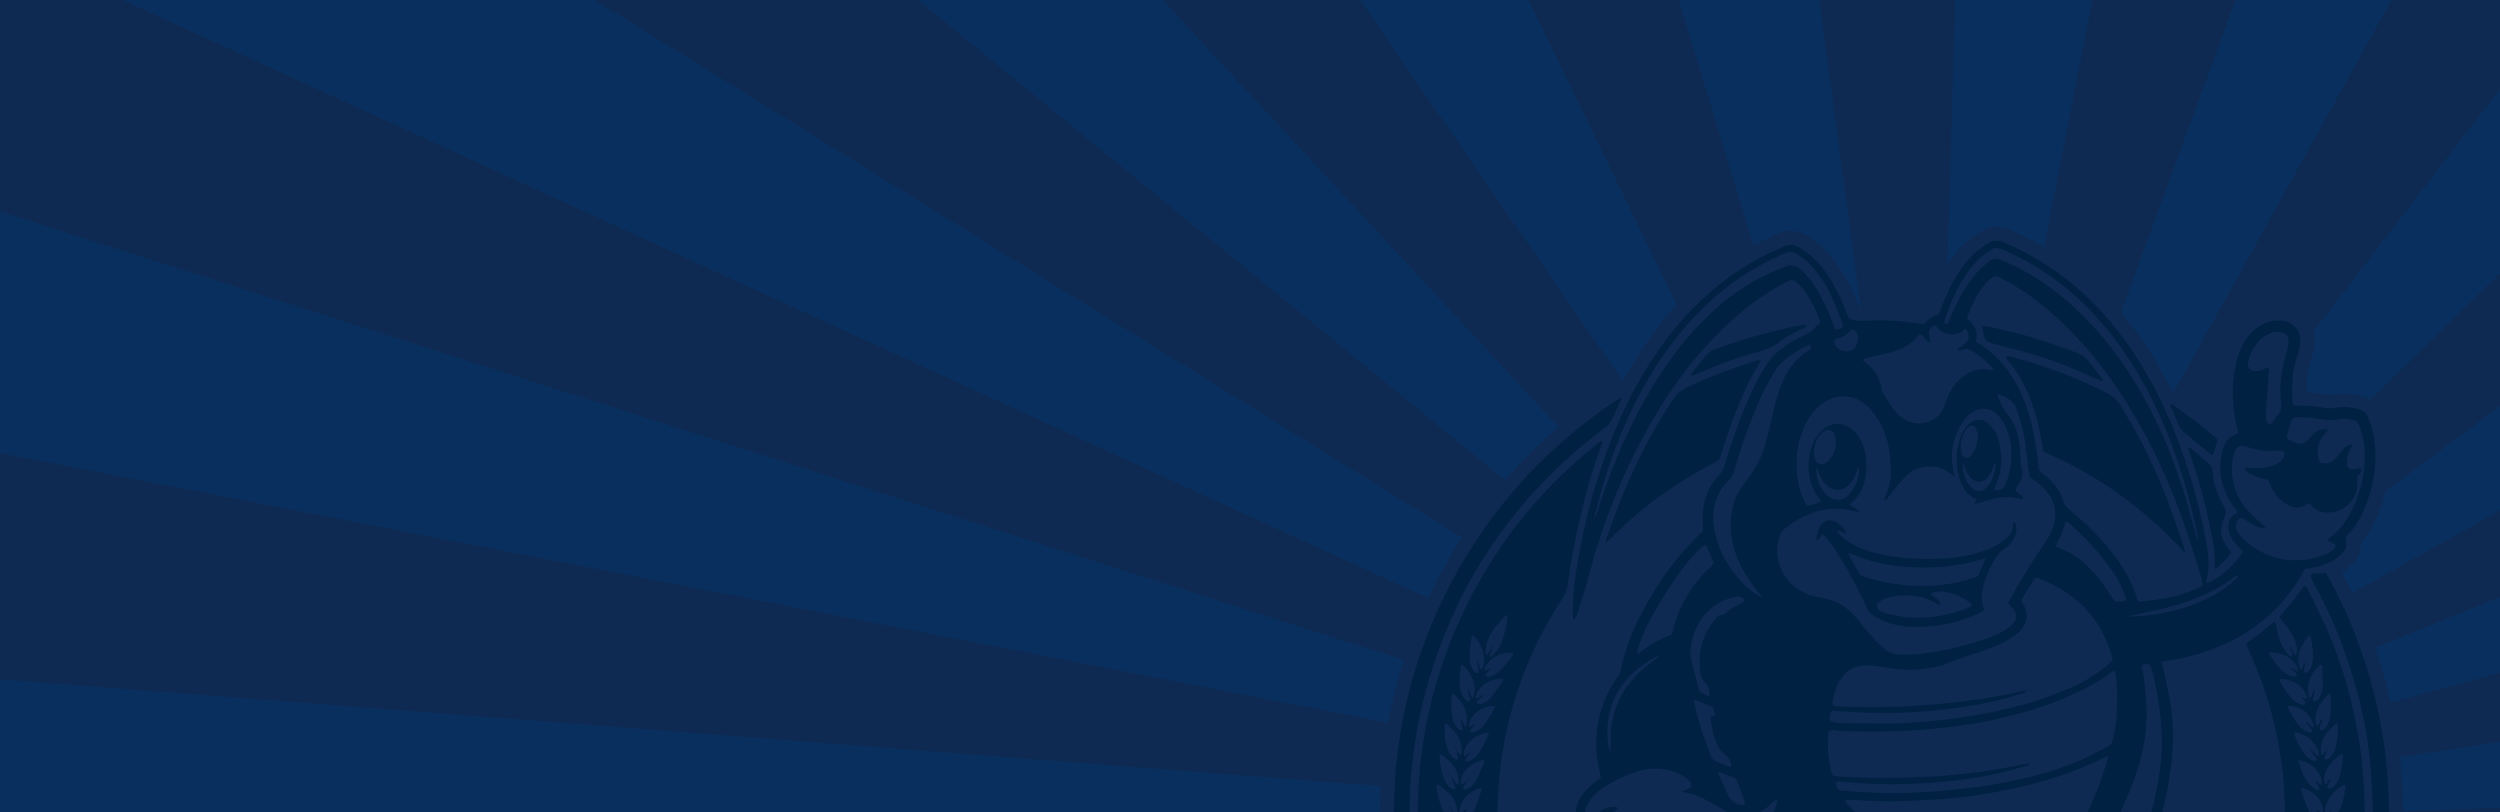 <?xml version="1.0" encoding="utf-8"?>
<!-- Generator: Adobe Illustrator 27.5.0, SVG Export Plug-In . SVG Version: 6.00 Build 0)  -->
<svg version="1.1" xmlns="http://www.w3.org/2000/svg" xmlns:xlink="http://www.w3.org/1999/xlink" x="0px" y="0px"
	 viewBox="0 0 1600 520" style="enable-background:new 0 0 1600 520;" xml:space="preserve">
<style type="text/css">
	.st0{fill:#0F2A52;}
	.st1{display:none;}
	.st2{display:inline;opacity:0.15;}
	.st3{fill:#FFFFFF;}
	.st4{fill:#002142;}
	.st5{fill:#082F5E;}
</style>
<g id="Calque_1">
	<rect y="0" class="st0" width="1600" height="520"/>
</g>
<g id="Layer_2" class="st1">
	<g class="st2">
		<path class="st3" d="M791.4,266.9L791.4,266.9L791.4,266.9L791.4,266.9L791.4,266.9L791.4,266.9l0.1-0.1L2111.8-490h-326.2
			l-994,756.6L1547.5-490H1359L791.4,266.7l0,0l410-756.8h-139L791.4,266.9L791.4,266.9L791.4,266.9L934.9-490H812.7L791.4,266.9
			L791.4,266.9l-0.1-0.1L691.6-490H566.4l224.7,756.5L432.6-490H282.4l508.8,756.8l0,0.1l0,0l0,0l-0.1-0.1h0l0,0L106.8-490h-217.9
			l901.9,756.6L-399.2-490h-420.3L790.8,266.7L-1450-467.5v287.7L791,266.8l0.1,0.1l0.1,0.1l-0.3,0L-1450,89.4v263.1L790.3,267
			L-1450,618v280.1L790.9,267l0.2,0l-1777.3,743h484.1L791,267.1L-183.6,1010H50.5l740.6-742.9L232.6,1010h155.2l403.4-743h0l0,0
			l-267.1,743h125.5l141.7-743l0.1,0.1l-22,742.9h119.2l-97.1-742.9L1011,1010h131.7L791.4,267h0V266.9l0,0.1L791.4,266.9
			L791.4,266.9l498.3,743.1h172.5L791.4,266.9L791.4,266.9L791.4,266.9L791.4,266.9L791.4,266.9L791.4,266.9L791.4,266.9
			L791.4,266.9L791.4,266.9l0.2,0.1l883.7,743h283L791.7,267l1576.9,743H3050v-1.3L791.6,267L3050,719.3v-272L791.5,266.9h0l0,0
			l2258.5-84V-85.4L791.4,266.9L791.4,266.9L791.4,266.9L791.4,266.9L3050-366.8V-490h-444.7L791.4,266.9L791.4,266.9z M791.1,267
			L791.1,267L791.1,267L791.1,267z M791.3,266.9L791.3,266.9L791.3,266.9L791.3,266.9L791.3,266.9L791.3,266.9L791.3,266.9
			L791.3,266.9z M791.3,266.9L791.3,266.9L791.3,266.9L791.3,266.9z M791.2,266.8L791.2,266.8L791.2,266.8L791.2,266.8L791.2,266.8z
			 M791.3,267.1L791.3,267.1L791.3,267.1L791.3,267.1L791.3,267.1z M791.3,267L791.3,267L791.3,267L791.3,267l-0.1,0L791.3,267
			L791.3,267L791.3,267L791.3,267z M791.3,267L791.3,267L791.3,267L791.3,267L791.3,267L791.3,267L791.3,267L791.3,267L791.3,267
			L791.3,267L791.3,267z M791.3,266.9L791.3,266.9L791.3,266.9L791.3,266.9z M791.3,266.9L791.3,266.9L791.3,266.9L791.3,266.9
			L791.3,266.9z M791.4,266.9L791.4,266.9L791.4,266.9L791.4,266.9L791.4,266.9z"/>
	</g>
</g>
<g id="Layer_2_copy">
	<g>
		<path class="st4" d="M1297.6,441.8C1297.6,441.8,1297.5,441.7,1297.6,441.8l-0.1-0.1c0,0,0,0.1,0,0.1
			C1297.5,441.8,1297.5,441.8,1297.6,441.8C1297.6,441.8,1297.6,441.8,1297.6,441.8z"/>
		<path class="st4" d="M1009.6,360.2c-2,11.2-3.1,22.5-2.9,33.9c0,0.8-0.4,1.7,0.8,2.3c1.4-1.5,2-3.5,2.6-5.3
			c2.4-7.8,4.9-15.7,7-23.6c8.7-33,21.3-64.5,38-94.2c12.2-21.7,26.5-41.8,44.1-59.5c11.3-11.4,23.6-21.6,37.5-29.7
			c2.6-1.5,5.3-2.8,8-4.3c1.6-0.9,3-0.6,4.4,0.4c2.5,1.8,4.5,4.1,6.2,6.6c4,5.7,6.9,11.9,9.5,18.4c0.1,0.4,0.1,0.8,0.1,1.3
			c-1.2,1.2-2.7,2.2-3.7,3.6c-1.3,1.9-3.1,2.9-5.1,3.8c-6,2.6-11.5,5.9-16.7,9.9c-3.6,2.7-6.6,6-9,9.8c-4.4,6.8-8,14-11.3,21.4
			c-6.2,14-11.1,28.4-15.4,43.1c-0.6,2.1-1.6,3.9-3.2,5.5c-7.2,7.5-10.7,16.6-10.8,27c0,2.9,0.2,5.7,0.2,9c-1.3,1.4-2.8,2.9-4.3,4.4
			c-10.4,10.4-19.5,22-27.1,34.6c-9.5,15.7-17.7,32-21.2,50.3c-0.3,1.6-1.1,2.9-2,4.2c-13,18.7-16.7,39.1-11.4,61.3
			c0.3,1.1,0.4,2.2,0.6,3.4c-1.4,1-2.6,2-3.9,2.9c-3.4,2.7-6.5,5.7-8.9,9.4c-2,3.1-3.2,6.5-3.1,10.1h5.9c0-1.4,0.3-2.7,0.9-4.1
			c0.7-1.6,1.6-3,2.6-4.4c2-2.7,4.5-4.9,7.2-6.8c6.5-4.6,13.6-8.1,21.1-10.7c10.3-3.6,20.4-3,30.1,2.1c1.5,0.8,2.9,1.8,4.3,2.9
			c1.4,1.2,2.1,2.7,1.4,5c-1.7,0.7-3.4,1.5-5.9,2.5c4.4,1,8,1.5,11.3,3.1c3.5,1.7,6.9,3.5,10.3,5.5c2.6,1.5,5.4,2.8,7.6,4.8h20.2
			c2.5-1.2,4.9-2.8,7-4.9c1.4-1.4,2.7-2.9,4.8-3.6c-0.2,3.1-1.2,6-2.7,8.5h53.1c-1.9-1.8-3.7-3.6-5.4-5.4c-0.6-0.6-0.9-1.4-1.3-2
			c0.5-1.2,1.3-0.9,1.9-0.9c12.5,0.8,25,1.5,37.5,0.8c7.6-0.4,15.2-0.6,22.8-1.2c11.8-0.9,23.5-2.3,35-4.7
			c9.4-1.9,18.9-3.8,28.2-6.5c13.7-3.9,27.1-8.8,39.8-15.2c0.7-0.4,1.5-0.6,2.8-1.2c-1.3,7.8-8.4,26.9-13.2,36.1h21.2
			c1.8-4.1,3.7-8.2,5.4-12.4c4-9.6,7.4-19.4,9.3-29.6c2-10.1,2.5-20.2,1.6-30.5c-0.6-7.2-1.2-14.3-2.7-21.6c1.7-1,3.1-0.9,4.6-0.6
			c1.5,1.5,1.9,3.5,2.4,5.4c0.9,3.6,1.7,7.3,2.4,11c2.6,13.9,4.1,27.9,3.1,42.1c-0.7,9.8-2.3,19.4-4.6,29c-0.6,2.4-1.2,4.8-1.9,7.3
			h7.1c2.7-10,4.5-20.1,5.8-30.4c1.9-15.6,1.5-31-1.8-46.4c-1.4-6.4-2.5-12.9-4.5-19.5c1.3-0.3,2.4-0.6,3.5-0.7
			c10.1-1.6,20-4,29.6-7.7c24.8-9.4,44.1-25.1,57.1-48.4c0.5-0.9,1.1-1.7,1.6-2.6c1.6-0.3,3.1-0.7,4.7-0.9c4.6-0.8,9-2.1,13-4.5
			c2.1-1.2,4.1-2.7,5.9-4.4c2.3-2.2,3.4-5,3-8.2c-0.1-0.8-0.2-1.7-0.3-2.6c3.8-3.9,7-8.2,9.4-13c7.6-15,10.8-30.9,9-47.7
			c-0.7-6-2.4-11.8-5-17.3c-0.8-1.7-2-2.7-3.7-3.3c-5.6-2-11.2-2.4-17-1.4c-1.7,0.3-3.5,0.5-5.1,0.2c-6.1-1.1-12.3-1.6-18.5-1.7
			c-1,0-1.9-0.3-2.8-0.4c-0.2-0.6-0.4-1-0.4-1.4c-0.7-10.3-0.4-20.4,3.1-30.3c0.8-2.4,1.6-5,1.8-7.5c0.8-8.8-4.8-13.7-11.4-14.6
			c-4.4-0.6-8.6,0.1-12.6,2.2c-5.4,2.8-9.4,7-12.4,12.3c-2.8,4.9-4.4,10.3-5.4,15.9c-2.3,12.8-1.8,25.5,1.3,38.1
			c0.3,1.1,0.4,2.2,0.5,3.2c-0.4,0.4-0.6,0.7-0.9,0.8c-4.7,1.5-7.3,5-8.6,9.5c-0.9,3.2-1.6,6.5-1.7,9.7c-0.4,10.1,2.6,19.3,8.6,27.5
			c0.8,1.1,1.9,2,2.3,3.5c-0.6,0.5-1.1,0.8-1.6,1.1c-3.7,2.5-4.6,6.1-4,10.2c0.4,2.4,1.4,4.7,2.9,6.7c1.3,1.7,2.8,3.3,4.3,4.9
			c0.6,0.7,1.3,1.4,1.9,2.1c-4.7,8.2-16.7,18.6-23.2,20.2c0-0.4-0.2-0.9-0.1-1.2c2.1-7.7,1.6-15.4,0.2-23.1
			c-3.3-18.9-8.1-37.4-14.3-55.6c-8-23.5-18.3-46-32-66.8c-12.6-19-27.5-35.8-45.7-49.6c-11.9-9-24.8-16.3-38.5-22.1
			c-2.9-1.2-5.5-1.1-8.2,0.3c-3.6,1.9-6.9,4.2-9.9,6.9c-4.1,3.9-7.6,8.3-10.6,13c-4.2,6.6-7.5,13.6-10.3,20.9
			c-0.7,1.7-1.4,3.5-2.1,5.4c-3.8,0.8-6.8,3-9.1,5.9c-0.6,0-1,0.1-1.4,0.1c-5.9-0.7-11.7-1.7-17.6-2c-6.5-0.4-13-0.4-19.4,0
			c-3.6,0.2-6.8,0-10.1-1.9c-0.4-1.1-0.9-2.2-1.4-3.4c-2.7-7.2-5.8-14.1-9.8-20.6c-3.2-5.2-6.8-10-11.2-14.2
			c-2.9-2.8-6.2-5.2-9.7-7.1c-3.1-1.7-6-1.9-9.4-0.4c-16.6,7-31.8,16.3-45.5,27.9c-16.9,14.3-30.7,31.2-42.2,49.9
			c-14.1,22.9-24.4,47.6-32.2,73.4C1016.4,325.4,1012.7,342.7,1009.6,360.2z M1438.9,231c1.1-3.9,2.7-7.6,5.2-10.8
			c2.5-3.3,5.6-5.7,9.5-7.1c2-0.7,4-0.8,6-0.5c3.4,0.5,5.2,2.4,5.1,5.8c0,2-0.5,4-1,5.9c-0.9,3.8-2.2,7.5-2.9,11.3
			c-1.4,7.4-1.9,14.9-0.9,22.3c0.4,2.9-0.2,5.3-2.1,7.6c-1.2,1.4-2.2,3-3.4,4.5c-0.5,0.6-1.2,1.2-2.1,2c-2-2.5-2.2-4.9-2.1-7.4
			c0.2-4.5,0.6-8.9,0.9-13.3c0.4-4.7,0.7-9.5,1.1-14.2c0-0.5-0.2-1.1-0.3-1.5c-1.6-0.5-2.6,0.5-3.8,1c-1.8,0.7-3.6,1.1-5.5,0.8
			C1439.4,236.6,1437.9,234.3,1438.9,231z M1435.1,344.3c-1.3-1.2-2.4-2.9-3.3-4.5c-1.1-2.3-1.2-4.7,0.4-6.9
			c1.1-1.5,2.5-1.8,4.1-0.7c3.4,2.5,7,4.5,11,5.8c0.7,0.2,1.4,0.2,2.1,0.3c0.1,0,0.2-0.2,0.6-0.4c-0.7-0.7-1.3-1.4-2-2.1
			c-3-2.9-6.1-5.7-9-8.7c-5.3-5.7-8.8-12.4-10-20.2c-0.8-5.2-0.8-10.3,0.5-15.4c0.4-1.4,0.9-2.7,1.6-4c0.9-1.7,2.4-2.4,4.4-2
			c1.4,0.3,2.8,0.5,4.2,1c5.7,1.9,11.5,2.5,17.5,2c1-0.1,2-0.1,3,0c1.3,0.1,2.1,1.1,1.8,2.4c-0.3,1.1-0.7,2.2-1.4,3.1
			c-1.6,2.2-3.9,3.4-6.4,4.1c-5,1.5-10.2,1.9-15.4,1.3c-0.8-0.1-1.6-0.1-2.6-0.2c1.6,2.7,1.9,3.1,6.8,5.3c2.6,1.2,5.4,1.8,8.5,2.7
			c0.5,1,1.1,2.3,1.7,3.6c1.6,3.6,3.7,6.9,6.7,9.4c1.6,1.4,3.5,2.6,5.4,3.5c3.3,1.6,6.7,1.4,10-0.3c0.9-0.5,1.7-0.9,2.7-1.5
			c0.6,0.7,1,1.2,1.5,1.8c2.2,2.8,5.2,4,8.6,4.3c9.7,0.9,18.8-5.9,20.4-15.4c0.4-2.4,0.1-4.9,0.1-7c0.8-2.2,3.1-3.1,3-5.4
			c-1.2-0.8-2.3-0.2-3.4,0c-4.9,0.8-6.7-0.9-6.2-5.9c0.2-2.5,1-4.8,2.2-6.9c0.5-0.8,0.9-1.7,1.6-3c-1,0.1-1.6,0-2,0.2
			c-2.4,0.8-4,2.7-5.6,4.6c-1.3,1.5-2.5,3.2-3.9,4.6c-2,2.1-4.5,3-7.5,2.6c-1.8-0.2-2.5-0.8-2.8-2.7c-1.3-6.5-0.4-12.3,4.8-17
			c0.3-0.3,0.5-0.7,0.8-1c0.1-0.1,0-0.3,0.1-0.4c-0.3-0.9-1.1-0.7-1.8-0.7c-3.2,0.1-5.8,1.4-8,3.7c-0.9,0.9-1.6,2-2.5,3
			c-2.8,2.9-5.7,3.4-9.3,1.6c-1.3-0.6-2.6-1.2-3.9-1.9c-0.9-1.1-0.5-2.2-0.2-3.3c0.7-2.6,1.4-5.3,2.2-7.9c0.7-2,2.2-2.8,4.3-2.8
			c5.2,0,10.4,0.5,15.5,1.4c3.5,0.6,6.8,0.7,10.3,0c3.3-0.7,6.6-0.4,9.8,0.4c1.9,0.5,3,1.5,3.7,3.3c1.8,4.4,2.9,9,3.3,13.8
			c1.2,14.7-1.7,28.6-8.5,41.7c-3.3,6.5-7.5,12.3-13.6,16.5c-0.5,0.4-0.9,1-1.7,1.7c2,1,3.8,1.9,5.4,2.7c0.3,1.8-0.6,2.8-1.6,3.5
			c-1.9,1.3-3.9,2.6-6,3.3c-15.3,5.5-30,4.2-43.8-4.4C1440.3,348.9,1437.6,346.6,1435.1,344.3z M1020.2,332.4c0-0.5-0.1-1-0.1-1.5
			c0,0,0,0,0,0c0.1,0.5,0.2,1,0.3,1.5C1020.4,332.4,1020.3,332.4,1020.2,332.4z M1061.4,419.3c-0.1,1.6-1.3,2.1-2.3,2.9
			c-4.5,3.2-8.7,6.7-12.4,10.7c-7,7.4-11.9,15.9-14.3,25.7c-0.9,3.8-1.6,7.6-1.6,11.5c0,3.6,0,7.2,0,11.1c-1.1-1.7-1.2-3.4-1.4-5
			c-0.2-1.7-0.6-3.4-0.6-5.1c-0.8-16.8,5.3-30.7,17.8-41.7c3.6-3.2,7.5-5.8,11.7-8C1059.3,420.7,1060.4,419.9,1061.4,419.3
			c0.2,0,0.5,0.1,0.7,0.2C1061.9,419.4,1061.7,419.3,1061.4,419.3z M1075.1,390.3c-2,4.3-3.5,8.8-4.5,13.5c-0.3,1.4-0.9,2.4-2.2,2.9
			c-7,2.7-13.4,6.6-19.4,11.1c-0.2,0.2-0.5,0.2-1.2,0.3c1.5-15.1,31-62,43.8-69.7c2.1,3.8,3.2,7.9,5.2,11.6
			c-0.6,1.9-2.1,2.9-3.4,4.1C1085.5,371.4,1079.6,380.4,1075.1,390.3z M1082.1,420.6c-0.2-1-0.3-2-0.3-3c0.6-8.5,3.1-16.4,8.4-23.2
			c5.2-6.6,12.1-10.5,20.2-12.4c2.7-0.6,4.8-0.1,6.3,2.7c-2.5,1.4-5.1,2.6-7.5,4.1c-2.3,1.5-4.3,3.3-6.6,5c-0.6-0.1-1.3-0.2-2-0.3
			c-0.3,0.3-0.7,0.5-1,0.8c-9.5,9.9-13.1,21.7-11.6,35.2c0.3,2.6,0.9,5.2,3,7c2.1,1.8,2.7,4,3.1,6.4c0.1,0.7,0.2,1.4,0.3,2
			c-1.2,1-2,0.1-2.9-0.2c-1.2-0.5-2.4-1.1-3.4-1.8c-0.5-0.4-0.7-1.2-0.9-1.9C1085.4,434.3,1083.7,427.4,1082.1,420.6z M1093.1,478.7
			c-3.2-8.3-5.9-16.8-8-25.4c-0.4-1.6-0.7-3.3-1.2-5.8c4.2,1.7,7.5,3.1,10.8,4.4c1,0.4,1.7,1.1,2,2.1c0.4,1.2,0.7,2.4,1.1,3.8
			c-1,0.3-1.8,0.5-2.8,0.8c-0.1,0.8-0.3,1.6-0.1,2.4c0.6,3.5,1.2,7.1,2.1,10.5c1.3,4.8,3.8,8.9,7.8,12.1c1,0.8,1.8,1.9,2.3,3
			c0.6,1.2,1.3,2.5,0.9,4.2c-1.8,0.1-3.2-0.7-4.6-1.4C1094.6,485.6,1096.5,487.5,1093.1,478.7z M1116.5,514.9
			c-0.5,0.1-1,0.4-1.5,0.3c-3.9-0.5-7.1-2.1-8.8-6c-1.8-4.1-3.8-8.1-5.6-12.1c-0.4-0.9-0.7-1.8-1-2.7c0.5-0.1,0.9-0.3,1.1-0.2
			c2.8,1.1,5.6,2.2,8.5,3.2c1.2,0.4,2,1.1,2.5,2.2c1.7,4.7,3.4,9.5,5.1,14.2C1116.8,514.1,1116.6,514.4,1116.5,514.9z M1130.2,282.7
			c-2.4,8.9-6.2,17-12,24.2c-2.1,2.6-4,5.3-5.6,8.2c-3.3,5.7-4.7,12-4.9,18.6c-0.5,13.8,4,26,11.6,37.3c1.8,2.7,3.9,5.3,5.9,8
			c0.9,1.1,1.8,2.2,2.6,3.4c-5.3-2.5-9.7-6.3-13.6-10.5c-8.8-9.4-14.6-20.3-17-32.9c-1.2-6.4-1-12.9,1.2-19.2
			c1.6-4.5,3.9-8.7,7.6-11.9c2.2-1.9,3.2-4.2,4-6.9c3.6-12.6,7.8-25,12.8-37.1c3.4-8.4,7.3-16.6,11.9-24.4c3-5.1,6.9-9.2,11.8-12.4
			c3.7-2.5,7.4-4.9,11.6-6.4c1.4,1.6,1.5,2,0.4,2.8c-2.2,1.6-4.5,3.1-6.6,4.9c-5.7,5.1-9.5,11.5-12.2,18.6c-2.7,6.9-4.3,14-5.9,21.2
			C1132.6,272.9,1131.5,277.8,1130.2,282.7z M1352.4,472.9c-0.5,2.2-1.3,3.7-3.3,4.7c-5.4,2.8-10.6,5.8-16.1,8.3
			c-13.4,6-27.6,10-41.9,13.2c-13.1,2.9-26.3,4.8-39.6,6.2c-15.3,1.6-30.7,2.5-46.1,2.2c-8.6-0.2-17.2-0.8-25.9-1.4
			c-3.4-0.2-4.3-1.5-4.4-5.5c1.7-0.8,3.4-0.4,5.1-0.2c14.2,1.5,28.4,1.9,42.7,1.3c18.7-0.7,37.3-2.6,55.6-6.7
			c5.9-1.3,11.7-3,17.5-4.6c1.2-0.3,2.7-0.4,3.1-2l0,0c-6.4,1.2-12.7,2.5-19.1,3.6c-10.9,1.9-21.9,3.2-33,4.2
			c-6.2,0.6-12.3,0.9-18.5,1.1c-7.9,0.3-15.8,0.6-23.7,0.6c-8.6,0-17.3-0.5-25.9-0.8c-1.9-0.1-3.7-0.4-5.7-0.7
			c-0.5-1-1.1-1.8-1.3-2.8c-0.7-3.7-1.5-7.3-1.8-11.1c-0.3-3.7-0.2-7.5-0.2-11.2c0-1.1,0.3-2.2,0.4-3.2c1.5-1.1,3-0.8,4.4-0.6
			c12.1,1.1,24.2,0.8,36.3,0.6c10.9-0.2,21.8-1.1,32.7-2.3c12.6-1.4,25.1-3.3,37.4-6.3c12.7-3,25.4-6.6,37.5-11.6
			c9.2-3.8,18.1-8.1,26.6-13.4c2.1-1.3,4-2.8,6-4.2c0.5-0.4,1.2-0.6,2.1-1c0.9,2.6,1.2,5,1.3,7.4
			C1355.5,448.9,1354.9,460.9,1352.4,472.9z M1254.6,449.1c-10.3,1.3-20.6,2-30.9,2.7c-14.2,0.9-28.5,0.7-42.7,0.5
			c-2.6,0-5.1-0.2-7.9-1c-0.1-0.9-0.4-1.8-0.2-2.5c0.8-4.1,1.9-8.1,3.9-11.9c3.8-7.4,9.9-11.1,18.1-11c3.7,0.1,7.4,0.6,11.1,1.2
			c7,1.2,13.9,1.9,21,1.4c7.3-0.5,14.3-1.8,21-4.6c5.8-2.5,11.9-4.2,17.9-6.3c5-1.7,10.1-3.5,14.9-5.7c3.2-1.5,6.2-3.6,9.2-5.6
			c2.2-1.5,3.9-3.4,5.2-5.7c2.4-4,2.6-8.2,0.5-12.4c-0.6-1.1-1.3-2.2-2-3.5c0.3-0.7,0.4-1.6,0.9-2.3c2.3-3.8,4.6-7.6,7-11.4
			c0.8-1.3,1.5-1.5,2.9-1c0.1,0,0.3,0.1,0.4,0.2c24.2,9.3,40.3,26,47.1,51.3c0.1,0.3,0,0.6,0,1.1c-0.5,0.5-1,1.2-1.6,1.8
			c-8.2,6.9-17.2,12.5-27.1,16.6c-9.2,3.8-18.5,7.2-28.1,9.9c-11.7,3.2-23.5,5.6-35.4,7.6c-12.6,2.1-25.4,3.3-38.2,4.1
			c-5.5,0.4-10.9,0.4-16.4,0.4c-8.6,0-17.3-0.2-25.9-0.3c-2.6,0-5.1-0.3-7.8-1c-0.9-2.4-0.4-4.5,0.7-6.7c3.5,0.2,6.8,0.4,10,0.5
			c5.6,0.3,11.2,0.7,16.8,0.7c7.2,0.1,14.4,0.1,21.6-0.2c10.8-0.5,21.5-1.4,32.2-3c8.6-1.2,17.1-2.7,25.4-4.7
			c5.6-1.4,11.1-3,16.6-4.7c1-0.3,2.3-0.4,2.5-1.9C1283.3,445,1269,447.3,1254.6,449.1z M1353.5,384.9c-0.9-1.3-1.8-2.6-2.7-3.9
			c-4-6.2-8.3-12.1-13.5-17.4c-5.1-5.2-10.8-9.5-17.7-12.1c-1.2-0.5-2.3-1-3.7-1.7c0.5-3,2.6-5.2,3.5-7.8c0.9-2.6,1.7-5.2,2.6-7.8
			c1.4-0.5,2.1,0.6,2.9,1.3c9.6,8.3,18.1,17.7,25.6,28c2.9,4,5.4,8.2,7.4,12.6c0.9,2,1.6,4,2.4,6c0.2,0.6,0.2,1.4,0.3,2.1
			C1358.2,385.4,1356,384.8,1353.5,384.9z M1430.3,369.1c0.3-0.3,0.7-0.4,1.1-0.6c0.1-0.1,0.3,0,0.4,0c0.6,0.6,0,1.1-0.3,1.4
			c-3.8,3.8-8,7-12.6,9.7c-9.9,6-20.7,9.8-32.1,12.2c-7.9,1.6-15.9,2.7-23.9,2.7c-0.6,0-1.1,0-1.7,0c11-2.3,21.9-4.3,32.5-7.5
			C1406.9,382.9,1419.4,377.6,1430.3,369.1z M1409.4,375.2c-12.9,6.2-26.6,8.8-40.9,9.8c-0.4-1.1-0.9-2-1.1-2.9
			c-2.6-8.5-6.7-16.2-11.9-23.4c-8.7-12.1-19-22.7-30.6-32.1c-2.2-1.8-3.7-3.7-4.6-6.5c-1.9-6.4-6-11.4-11.1-15.6
			c-0.9-0.7-1.8-1.5-2.7-2.1c-1.2-0.8-1.7-1.8-1.8-3.2c-0.4-4.3-0.9-8.6-1.6-12.9c-1.6-10.9-4.1-21.5-8.3-31.7
			c-6-14.5-15.1-26.4-28.5-34.9c-0.6-0.4-1.1-0.9-1.6-1.2c0.9-7.5,0.4-8.8-5.7-14.6c0-0.4,0-1,0.2-1.5c2.5-6.5,5.5-12.7,9.5-18.3
			c1.8-2.5,3.8-4.7,6.3-6.5c1.3-0.9,2.5-1.2,4-0.4c2.8,1.5,5.6,2.9,8.4,4.5c12.1,7.1,23,15.8,33.1,25.5
			c16.6,15.9,30.5,34.1,42.5,53.7c14.7,24,26.3,49.6,35.4,76.2c3.8,11,7.1,22.2,10.7,33.3C1409.4,371.8,1409.9,373.1,1409.4,375.2z
			 M1245,203.6c1-2.9,2-5.7,3.1-8.5c2.7-6.7,5.9-13.1,10-19.1c2.4-3.6,5.1-7,8.2-10c1.5-1.4,3-2.7,4.6-3.9c5.7-4.2,6.4-4.2,13-1.4
			c17.4,7.7,33,18.1,46.9,31.1c14.7,13.8,26.9,29.5,37.2,46.8c13.6,22.8,23.4,47.2,30.7,72.6c3.1,10.6,5.6,21.4,7.8,32.3
			c0.1,0.7,0.4,1.4,0.6,2c0,0.7,0,1.5,0,2.2c-0.1,0-0.2,0-0.2,0c0.1-0.7,0.2-1.5,0.2-2.2c-1.2-0.6-1.4-1.8-1.7-2.9
			c-0.7-2.6-1.4-5.3-2.1-7.9c-5.7-22.1-13.1-43.6-22.9-64.2c-10.6-22.2-23.7-42.8-40.3-61.1c-13.9-15.2-29.5-28.2-47.9-37.8
			c-3.6-1.9-7.3-3.3-10.9-5.1c-3.2-1.6-6-1-8.8,1.2c-3.1,2.4-5.9,5.1-8.4,8.1c-6.2,7.5-10.8,15.9-14.7,24.8
			c-0.9,2.1-1.9,4.2-2.9,6.3c-0.1,0.3-0.8,0.5-1.1,0.4c-0.3-0.1-0.9-0.5-0.9-0.8C1244.7,205.5,1244.7,204.5,1245,203.6z
			 M1194.2,229.2c3.4-0.8,6.7-1.6,10.1-2.3c4.5-1,8.9-2.1,13.2-4.1c3.4-1.6,6.5-3.7,8.9-6.6c0.5-0.5,0.9-1.1,1.5-1.6
			c0.8-0.8,1.9-0.6,2.6,0.2c1,1.2,1.9,2.5,3,3.6c0.4,0.4,1.1,0.5,2.2,1c-0.4-3.1-2.2-5.7-0.6-8.4c0.7-1.3,1.6-2.4,3.3-2.9
			c0.6,0.6,1.3,1.3,1.9,2c3.8,4.3,9.3,4.7,13.9,3c1.1-0.4,1.1-0.4,3.2-3c1.5,0.8,2.1,2.2,2.4,3.7c0.3,1.8,0.1,3.5-1.2,4.9
			c-1.1,1.2-2.3,2.1-3.6,3.1c-0.7,0.6-1.5,1.1-2.3,1.7c0.9,1.4,2,1,2.8,0.6c3-1.4,5.5-0.3,8,1.4c3.9,2.7,7.7,5.6,11,9.1
			c0.6,0.6,1,1.3,1.9,2.4c-1.4-0.1-2.2-0.1-3-0.3c-6.3-1.3-12,0.3-17,4.2c-3.2,2.5-6,5.5-7.8,9.1c-1.8,3.4-3.4,7-4.6,10.7
			c-1,2.9-2.7,5-5.1,6.7c-7.7,5.3-16.5,4.7-23.4-1.6c-2.6-2.4-4.7-5.1-6.5-8c-1.3-1.9-2.5-3.9-3.6-5.9c-0.4-0.7-0.9-1.5-1-2.3
			c-1-7.4-4.6-13.2-10.5-17.6c-0.6-0.4-1.1-0.9-1.9-1.6C1192.8,230,1193.4,229.4,1194.2,229.2z M1192.2,257.7
			c4.1,2.8,7.2,6.6,9.8,10.8c3.5,5.9,5.8,12.2,7,18.9c0.7,4,0.9,8,1.1,12c0.3,6.1-0.9,12-3.2,17.7c-0.4,0.9-0.7,1.8-1,2.8
			c1.3,0.4,1.7-0.6,2.1-1.1c2.4-2.9,4.6-5.9,7-8.8c1.7-2,3.4-3.9,5.3-5.7c7.7-7.8,20.4-7.1,27.4-1.7c0.9,0.7,1.8,1.3,3.2,2.4
			c-0.3-1.4-0.4-2.2-0.6-3c-0.1-0.9-0.2-1.7-0.4-2.6c-1.6-9-0.2-17.5,4-25.5c1.4-2.7,3.1-5.2,5.2-7.4c0.7-0.7,1.5-1.4,2.3-2
			c5.6-4.2,11.7-3.9,16.8,0.9c2.2,2.1,3.9,4.6,5.2,7.4c2.9,6.1,4,12.6,3.9,19.3c-0.1,5.6-1.1,11.2-3.3,16.4
			c-0.1,0.3-0.2,0.5-0.4,0.8c-1.8,3.8-1.9,4.5-6.9,4.1c-0.7-1.1,0.2-1.9,0.6-2.7c4.3-9.6,4.5-19.5,1.6-29.5
			c-0.8-2.6-1.9-5.2-3.6-7.3c-1.2-1.4-2.5-2.8-4-3.8c-3-2-6.2-1.9-9.4-0.1c-2.1,1.3-3.7,3.2-5,5.3c-2.5,4-3.7,8.4-4.3,13
			c-0.8,6.2-0.4,12.4,1.6,18.4c1.9,5.6,4.7,10.5,10.8,12.8c-0.4,1-0.8,1.8-1.3,3.1c1.4-0.3,2.4-0.5,3.3-0.8c3-0.9,6.1-1.9,9.1-2.6
			c4.8-1.1,9.7-1.6,14.6-0.4c1.2,0.3,2.5,0.4,3.7,0.6c0.7-1,0.2-1.5-0.3-2c-1.3-1.1-2.7-2.1-4.3-3.3c0.3-0.8,0.6-1.5,1-2.2
			c0.8-1.4,1.6-2.7,2.4-4.1c1.1-1.8,1.5-3.8,1-5.8c-1-4.8-1.1-9.7-1.4-14.6c-0.5-8.5-3.1-16.4-8.6-23.1c-2.2-2.6-4.7-7.9-6-12.1
			c4.4,1.1,7.7,3.1,10.5,5.9c0.9,0.9,1.3,2.2,1.8,3.4c2.8,7.5,4.6,15.1,5.8,23c0.8,5.4,1.3,10.9,2,16.3c0.2,1.4,0.4,2.8,0.5,4.4
			c1,0.7,1.9,1.3,2.9,2c3.3,2.2,6.2,4.7,8.6,7.8c5.1,6.7,6.4,14,3.8,22c-1.3,4-3.4,7.6-5.8,11.1c-7.4,10.8-14.4,21.9-20.7,33.4
			c-0.8,1.5-1.6,3-2.4,4.6c1.1,1.2,2.1,2.2,3,3.3c3,3.6,3,6.6-0.2,10c-2.9,3.1-6.5,5.2-10.4,6.8c-14.1,5.8-28.7,9.4-43.7,11.6
			c-5.7,0.9-11.4,1.2-17.2,1.1c-4.5-0.1-8.5-1.3-11.8-4.5c-3-2.9-5.9-5.9-8.7-9c-2.4-2.7-4.5-5.6-6.8-8.4c-1.2-1.4-2.5-2.8-3.8-4.2
			c-5-5.4-11.1-8.6-18.3-9.9c-1.8-0.3-3.7-0.7-5.5-1.1c-12.9-2.9-22.1-12.7-24.1-25.7c-0.8-5.1,0.2-10,2.1-14.8
			c0.3-0.9,1-1.8,1.8-2.4c7.4-5.9,15.4-10.7,24.9-12.4c6.8-1.2,13.5-1.1,20.1,0.7c1.1,0.3,2.2,0.5,3.8,0.9c-1.7-2.9-4.5-3.3-6.3-5.1
			c0.3-0.5,0.5-0.9,0.8-1.1c4.9-4.1,7.5-9.4,8.8-15.4c1.5-7.2,1.2-14.3-1.3-21.3c-1.2-3.3-2.9-6.3-5.4-8.8c-6.6-6.9-15.5-6.9-22,0.1
			c-2.8,3-4.7,6.6-5.9,10.5c-2.3,7.5-2.3,15,0.1,22.5c1,3.2,2.5,6.1,4.5,8.8c0.6,0.8,1.2,1.6,2,2.6c-1.5,0.9-3.1,1.1-4.5,1.6
			c-1.4,0.4-2.7,0.9-4.3,1.5c-0.6-0.8-1.2-1.6-1.7-2.4c-2.6-5.3-4.2-11-4.9-16.9c-1-9.7-0.3-19.3,3.2-28.5
			c2.3-6.1,5.6-11.7,10.5-16.1c4.7-4.2,10.1-6.6,16.5-6.3C1184.9,253.7,1188.7,255.2,1192.2,257.7z M1256.2,295.8
			c0.5,1.3,0.9,2.7,1.4,4c1,2.4,2.1,4.7,4.1,6.5c3.1,2.8,6.6,2.8,9.7,0c1.7-1.6,2.8-3.6,3.7-5.8c0.6-1.3,1-2.6,1.7-4.4
			c0.2,0.9,0.4,1.2,0.4,1.6c-0.3,3.9-1.3,7.7-3.3,11.1c-0.9,1.4-2,2.8-3.3,3.9c-2.5,2.1-5.3,2-8,0.1c-0.7-0.5-1.4-1.1-1.9-1.8
			C1257.2,306.6,1256.1,301.4,1256.2,295.8z M1255.5,290.2c-1.6-5.6-0.2-10.7,2.9-15.5c0.4-0.6,0.9-1.1,1.5-1.5
			c1.7-1.3,3.8-0.9,4.7,1c0.7,1.7,1,3.5,1.3,4.6c-0.3,3.9-0.8,7-2.4,9.8c-0.6,1.1-1.3,2.2-2.2,3.1
			C1259.1,294,1256.4,293.3,1255.5,290.2z M1162.5,299.1c1,1.2,1.1,2.5,1.5,3.6c1.1,2.7,2.4,5.2,4.5,7.3c4.7,4.8,10.5,4.7,15.2-0.1
			c2-2.1,3.4-4.6,4.4-7.4c0.5-1.3,0.9-2.7,1.5-4.5c0.6,6.8-2,14.3-6.1,18.4c-4.5,4.5-10.4,4.5-14.9,0
			C1164.6,312.5,1162.1,305.5,1162.5,299.1z M1161.8,294.1c-0.6-1.6-0.7-3.4-1-5c0.4-4.2,1.7-7.9,4.4-11.1c1.5-1.8,3.4-3.3,6-2.6
			c2.6,0.7,3.4,3,3.6,5.4c0.6,5.4-1,10.2-4.7,14.3c-0.6,0.6-1.3,1.1-2.1,1.5C1165.5,297.8,1162.8,296.9,1161.8,294.1z M1185.4,210.8
			c2.3,0.7,3.4,2.3,3.6,4.6c0.3,2.7-0.7,5-2,7.3c-0.2,0.4-0.6,0.6-0.9,0.9c-2.6,1.8-5.4,1.7-8.1,0.3c-2.6-1.3-4.2-3.3-4.1-6.6
			C1180.2,215.5,1180.2,215.5,1185.4,210.8z M1051.3,248.8c10.7-19.4,23.6-37.2,39.6-52.6c14.9-14.3,31.7-25.7,50.7-33.8
			c4.5-1.9,4.9-1.9,9.2,0.7c3.8,2.4,7.1,5.4,10,8.8c4.9,5.7,8.8,12.1,11.9,19c2.2,4.9,4.1,9.8,6,14.8c1.4,3.8,0.8,4.5-3.5,5.3
			c-1.3-0.9-1.5-2.4-2-3.7c-2.3-6-4.8-12-7.9-17.7c-3-5.4-6.2-10.7-10.7-15.1c-0.5-0.5-1-1-1.6-1.5c-3.2-3.1-6.7-4.5-10.9-2.1
			c-17.3,6.3-32.5,16-46,28.4c-15.8,14.5-28.6,31.5-39.6,49.9c-11.4,19.1-20.5,39.3-28.1,60.2c-2.2,5.9-4.1,12-6.1,18
			c-0.5,1.3-0.6,2.9-2.1,3.5c0.5-1.6,1.1-3.3,1.5-4.9C1028.4,299.1,1037.8,273.2,1051.3,248.8z"/>
		<path class="st4" d="M1299.3,441.6c-0.7,0.1-1.2,0.1-1.7,0.2C1298.2,442,1298.7,442.4,1299.3,441.6z"/>
		<path class="st4" d="M1477.7,518.7c-2.4-4.4-4-9.2-5-14.1c0-0.1,0.1-0.2,0.2-0.4c4.5,0.8,9.4,4,11.6,7.9c1.4,2.4,2.6,4.9,2.3,7.8
			h1.2c0-0.2,0-0.5,0-0.7c0.1-2.8,1.1-5.3,2.4-7.8c2-3.8,6.4-7.6,10.6-9.2c0.1,0.7,0.2,1.4,0.1,2.1c-0.6,4.4-1.5,8.8-3.3,12.9
			c-0.4,0.9-0.9,1.8-1.4,2.7h17c-0.1-15.2-1.1-30.3-3.5-45.4c-3.9-24.7-10.6-48.7-20.6-71.6c-3.7-8.4-7.9-16.6-11.9-24.9
			c-0.6-1.2-1-2.7-2.7-3.2c-2.6,3.5-5,7-7.7,10.4c-2.7,3.3-5.6,6.5-8.4,9.8c1.1,1.3,2.1,2.3,2.9,3.5c1.8,2.4,3.8,4.8,5.3,7.3
			c2.2,3.6,3.5,7.6,3.2,11.9c0,0.5,0,1.2-1,1.4c-1.3-0.7-1.4-2.2-2.1-3.4c-0.4-0.8-0.9-1.5-1.9-1.4l0,0c1.4,1.7,1.8,3.7,2.2,5.9
			c-1.6,0.1-2.3-0.8-3-1.6c-2.7-3.1-4.5-6.7-5.6-10.6c-0.8-2.8-1.3-5.6-2-8.4c-0.2-0.6-0.5-1.2-0.9-2c-3.1,2.6-6,5-8.9,7.4
			c-2.9,2.5-6.4,4.2-9.4,7.1c6.1,13.3,11.4,26.8,15.4,40.8c3.9,13.9,6.6,28,8.2,42.3c0.8,7.1,1.2,16.5,1.3,24.8h16
			C1478.2,519.6,1477.9,519.2,1477.7,518.7z M1499.5,484.1c-0.3,4.6-1,9.1-2.4,13.5c-0.8,2.5-2.1,4.7-4.2,6.4
			c-0.8,0.7-1,0.7-3.4,0.8c-0.1-2.4,1.7-4.1,2.2-6.2c-1-0.1-1.3,0.8-1.8,1.4c-0.6,0.7-0.7,2-2,1.9c-2.3-6.2,3.7-15.8,11.1-19.4
			C1499.2,483.1,1499.5,483.6,1499.5,484.1z M1495.7,462.9c0.3,0.6,0.5,1,0.5,1.4c0,4.5-0.2,8.9-1.2,13.2c-0.7,2.8-1.8,5.4-4,7.4
			c-0.8,0.7-1.7,1.6-3.3,0.8c-0.3-1.9,1.3-3.5,1.3-5.4c-1.5,0.4-1.4,2.4-3,3c-0.2-0.4-0.6-0.8-0.6-1.3c-0.4-4.9,0.9-9.4,4.1-13.2
			c1.4-1.7,2.9-3.1,4.5-4.6C1494.4,463.8,1495,463.4,1495.7,462.9z M1491,443.7c0.3,1,0.7,1.6,0.7,2.2c0,3.7,0,7.5-0.2,11.2
			c-0.2,3-1.1,5.9-3,8.4c-1,1.3-1.2,1.4-3.8,1.9c0-2.7,0.8-5,2-7.2l0,0c-1,0-1.4,0.8-1.8,1.6c-0.6,1.1-0.7,2.5-2,3.1
			c-1.2-2-1.4-4-0.8-7.3C1483.2,451.8,1486.6,447.7,1491,443.7z M1485.1,425.4c1.1,0.3,1.1,1.3,1.1,2.1c0.2,4.3,0.3,8.6,0.2,12.9
			c-0.1,2.5-1,4.7-2.5,6.8c-0.8,1.1-0.9,1.1-3.4,1.8c-0.7-2.8,1.1-5.2,1.1-8.4c-0.5,1-0.9,1.6-1.2,2.2c-0.3,0.7-0.5,1.3-0.8,2
			c-0.3,0.8-0.3,1.7-1.5,1.9C1475.4,439.8,1478.1,431.3,1485.1,425.4z M1473,413.8c1-1.9,2.2-3.7,3.4-5.5c0.4-0.6,0.9-1,1.3-1.4
			c1.1,0.1,1.1,0.7,1.2,1.2c0.9,4.4,1.6,8.8,1.4,13.2c-0.1,2.6-0.8,5.1-2.2,7.3c-0.7,1.1-1.5,2.1-3.3,1.9c-0.4-2.1,0.1-4.1,0.8-6
			c-0.4,0.1-1,0.1-1.1,0.4c-0.5,1.1-0.9,2.3-1.5,3.9c-0.6-0.6-1.1-0.9-1.2-1.4C1470.4,422.8,1470.7,418.2,1473,413.8z M1452,417.7
			c5.9,0,11,0.9,15,5c1.8,1.9,3.8,3.7,3.7,7.1c-1.8-1-3.3-1.8-5.2-2.9c1.3,2.4,3.8,3.2,4.9,5.4c-0.9,0.3-1.6,0.7-2.4,0.7
			c-2.2-0.1-4.1-1.2-5.8-2.5C1459.3,428.5,1454.3,422.3,1452,417.7z M1458.7,435.4c-0.1-0.2,0.1-0.5,0.2-1c4.3,0.2,8.5,1.2,12,3.8
			c2.9,2.2,5,5.1,5.9,8.5c-1,1-1.5,0.3-2.1,0c-0.4-0.2-0.9-0.5-1.7-0.3c0.9,1.1,1.9,2.3,2.7,3.4c-0.6,1.5-1.7,1.3-2.7,1.1
			c-2.3-0.5-4.2-1.8-5.9-3.5C1463.8,443.7,1461.1,439.6,1458.7,435.4z M1464.1,451.7c8.5-0.1,15.6,5.6,16.8,13.7
			c-0.6-0.2-1.1-0.2-1.5-0.5c-1.2-1-2.4-2-3.7-3.1c-0.1,1.6,1.3,2,1.9,2.9c0.7,1,1.6,2,2.3,2.8c-0.5,1.3-1.3,1.4-2.2,1.2
			c-2.6-0.7-4.7-2.2-6.3-4.2c-3-3.7-5.3-7.8-7.4-12.1C1463.9,452.3,1464.1,451.9,1464.1,451.7z M1468.4,469c1.6-0.6,3,0.4,4.4,0.9
			c2.4,0.9,4.9,1.9,6.6,3.9c1.4,1.6,2.6,3.4,3.7,5.3c0.8,1.3,1.3,2.9,0.9,5.3c-2.1-1.9-3.6-3.3-5.6-5.1c1.2,2.9,3.7,4.5,4.6,7.4
			c-1.1,0.1-1.9,0.3-2.6,0.1c-2.3-0.7-4-2.2-5.4-4.1c-2.9-3.9-5-8.3-6.8-12.9C1468.1,469.7,1468.3,469.4,1468.4,469z M1485.9,502.4
			c-2-0.2-2.3-2.5-4.4-3.2c1.2,2,2.2,3.8,3.1,5.5c-1,1.2-2.1,1-2.9,0.4c-1.5-1.1-3-2.2-4.2-3.6c-2.4-2.7-5.7-10.6-6.6-15.2
			C1479.7,487.9,1486.7,495,1485.9,502.4z"/>
		<path class="st4" d="M1471,444.2c-0.2-0.2-0.4-0.3-0.5-0.5c0,0.1-0.1,0.3-0.1,0.3c0.2,0.2,0.3,0.3,0.5,0.4
			C1470.9,444.3,1470.9,444.2,1471,444.2z"/>
		<path class="st4" d="M1492.9,516.7c-0.1,0.2-0.2,0.3-0.3,0.5c0.1-0.1,0.2-0.1,0.3-0.2C1493,517,1492.9,516.8,1492.9,516.7z"/>
		<path class="st4" d="M1492.4,517.4c0,0,0.1,0.1,0.1,0.1c0-0.1,0.1-0.2,0.1-0.3C1492.5,517.3,1492.4,517.3,1492.4,517.4z"/>
		<path class="st4" d="M1491.3,520c0.3-0.8,0.6-1.5,0.9-2.3c-0.8,0.8-1.5,1.5-2.2,2.3H1491.3z"/>
		<path class="st4" d="M1475.6,424.5c0,0,0,0.1,0,0.1c0,0,0,0,0,0c0,0,0,0,0,0.1c0,0,0,0,0,0
			C1475.7,424.6,1475.7,424.5,1475.6,424.5z"/>
		<path class="st4" d="M1492.2,517.7c0.1-0.1,0.2-0.2,0.3-0.3l-0.1-0.1C1492.3,517.5,1492.3,517.6,1492.2,517.7z"/>
		<path class="st4" d="M1482.3,518.7C1482.3,518.7,1482.4,518.6,1482.3,518.7C1482.4,518.6,1482.4,518.6,1482.3,518.7
			C1482.4,518.6,1482.3,518.6,1482.3,518.7z"/>
		<path class="st4" d="M1483.9,518.9c-0.4-0.2-0.9-0.2-1.4-0.2c0.4,0.4,0.8,0.9,1.1,1.3h1.4C1484.6,519.6,1484.3,519.1,1483.9,518.9
			z"/>
		<path class="st4" d="M1482.3,518.7c0,0,0.1,0,0.1,0C1482.4,518.7,1482.4,518.6,1482.3,518.7
			C1482.4,518.6,1482.3,518.7,1482.3,518.7z"/>
		<path class="st4" d="M1482.4,517.5c0,0.1-0.1,0.2-0.1,0.3c0,0.3,0,0.5,0.1,0.8c0.2-0.2,0.4-0.4,0.4-0.6
			C1482.8,517.9,1482.6,517.7,1482.4,517.5z"/>
		<path class="st4" d="M926.8,516c0,0,0,0.1,0,0.1c0,0,0.1,0,0.1,0C926.9,516.1,926.9,516.1,926.8,516z"/>
		<path class="st4" d="M1300.6,488.7c0-0.1,0-0.1,0-0.2c-0.5,0-1,0-1.5-0.1c0,0,0,0,0,0C1299.6,488.5,1300.1,488.6,1300.6,488.7z"/>
		<path class="st4" d="M1475.2,422.4c0.2,0.7,0.3,1.4,0.5,2.1c0-0.7,0-1.4,0-2.1C1475.5,422.4,1475.3,422.4,1475.2,422.4z"/>
		<path class="st4" d="M1489.1,480.1c0.2-0.5,0.4-1.1,0.6-1.6C1489.1,478.9,1489,479.5,1489.1,480.1z"/>
		<path class="st4" d="M1489,480.3C1489,480.3,1489.1,480.4,1489,480.3c0.1,0,0.1-0.1,0.1-0.1C1489.1,480.2,1489,480.2,1489,480.3z"
			/>
		<path class="st4" d="M1491.8,498.7C1491.8,498.7,1491.8,498.7,1491.8,498.7c0-0.1,0-0.2,0-0.3
			C1491.8,498.4,1491.8,498.5,1491.8,498.7C1491.7,498.6,1491.7,498.6,1491.8,498.7c-0.1-0.1-0.1,0-0.1,0
			C1491.8,498.7,1491.8,498.7,1491.8,498.7L1491.8,498.7z"/>
		<path class="st4" d="M1491.9,496c0,0.8,0,1.6-0.1,2.4C1492.3,497.6,1492.2,496.8,1491.9,496z"/>
		<path class="st4" d="M1033.8,516.4c-4.3-0.2-7.8,1.1-10.7,3.6h9.4c0.2-0.2,0.4-0.4,0.6-0.5c0.7-0.6,1.6-1.1,2.3-1.6
			C1035.3,516.6,1034.5,516.4,1033.8,516.4z"/>
		<path class="st4" d="M1491.9,495.9c0.2,0.1,0.3,0.1,0.5,0.2c0-0.2-0.1-0.4-0.1-0.6C1492.2,495.6,1492,495.8,1491.9,495.9
			C1491.9,495.9,1491.9,496,1491.9,495.9C1491.9,496,1491.9,496,1491.9,495.9C1491.9,496,1491.9,495.9,1491.9,495.9z"/>
		<path class="st4" d="M1489,480.3c0,0,0,0.1,0,0.1C1489.1,480.4,1489.1,480.4,1489,480.3L1489,480.3z"/>
		<path class="st4" d="M1140,218.1c4.2-3.4,9.2-5.8,14.2-8.1c0.8-0.4,2.1-0.4,2.2-1.9c-1.4-0.5-2.8,0-4.2,0.2
			c-2.4,0.4-4.8,0.9-7.2,1.4c-16.3,3.4-32.3,8.1-47.9,14c-1.9,0.7-3.6,1.7-4.9,3.4c-3,3.8-6.2,7.6-9.2,11.4c-0.3,0.4-0.6,1-1.1,1.9
			c2.3,0,3.7-0.9,5.1-1.5c12.4-5.4,25-10.2,38.1-13.7C1130.6,223.8,1135.6,221.8,1140,218.1z"/>
		<path class="st4" d="M1486.8,458.6C1486.8,458.6,1486.7,458.6,1486.8,458.6c0,0.5,0,1,0,1.5c0,0,0,0,0,0
			C1486.8,459.6,1486.8,459.1,1486.8,458.6z"/>
		<path class="st4" d="M1070.4,256c-18.2,27.7-31.8,57.6-42.4,89c-0.2,0.6-0.3,1.3-0.7,2.9c1.6-1.5,2.5-2.3,3.4-3.2
			c8.2-8.3,16.9-16,26.2-23.1c12.4-9.5,25.5-17.8,39.4-24.9c4-2,4-2.1,5.3-6.1c1.8-5.5,3.5-11,5.4-16.4c5.2-14.5,11-28.7,19.1-41.9
			c0.2-0.4,0.3-0.8,0.7-1.6c-1.9-0.4-3.2,0.3-4.5,0.7c-14.6,4.5-28.8,10-42.6,16.5C1075.6,249.8,1072.8,252.4,1070.4,256z"/>
		<path class="st4" d="M1490.2,477.8c-0.1,0.1-0.1,0.2-0.2,0.4c0,0,0.1,0,0.1-0.1C1490.2,478,1490.2,477.9,1490.2,477.8z"/>
		<path class="st4" d="M902.2,520c0-10.5,0.5-21,1.7-31.5c1.5-13.5,3.7-26.8,7-40c15.7-63.1,48-116.1,96.8-159.1
			c6.4-5.6,13.2-10.8,19.8-16c2-1.6,3.5-3.3,4.5-5.6c1.6-3.8,3.5-7.6,5.2-11.4c0.3-0.6,0.5-1.2,0.8-2c-0.6,0.1-0.9,0.1-1.1,0.2
			c-1.5,0.9-2.9,1.8-4.4,2.8c-47.3,32.3-83.8,74-108.8,125.5c-21,43.2-31.4,88.8-31.7,136.8c0,0.1,0,0.1,0,0.2H902.2z"/>
		<path class="st4" d="M1490,478.1c-0.1,0-0.2,0.1-0.3,0.1c0,0,0.1,0.1,0.1,0.1C1489.9,478.3,1489.9,478.2,1490,478.1z"/>
		<path class="st4" d="M1489.7,478.3c0,0.1-0.1,0.2-0.1,0.2c0.1,0,0.1-0.1,0.2-0.1C1489.9,478.4,1489.7,478.3,1489.7,478.3z"/>
		<path class="st4" d="M1465.3,413.6c0-0.1-0.1-0.3-0.2-0.4c0,0.1,0.1,0.2,0.1,0.4c0,0.2-0.1,0.5-0.1,0.7c0,0,0,0,0,0
			C1465.2,414.1,1465.3,413.8,1465.3,413.6z"/>
		<path class="st4" d="M939,517.9c0-0.1-0.1-0.2-0.1-0.3C938.9,517.7,938.9,517.7,939,517.9C938.9,517.8,939,517.8,939,517.9
			c-0.1,0-0.1,0-0.1,0C939,517.9,939,517.9,939,517.9z"/>
		<path class="st4" d="M931.5,479.5c0,0,0.1-0.1,0.1-0.1c-0.1,0-0.1-0.1-0.1-0.1C931.5,479.3,931.5,479.4,931.5,479.5z"/>
		<path class="st4" d="M938.6,500.1c0.4-0.4,0.8-0.9,1.3-1.4C938.7,498.8,938.4,499.3,938.6,500.1z"/>
		<path class="st4" d="M929,518.3c0,0.6,0.1,1.1,0.3,1.7h1.5C930.2,519.4,929.6,518.9,929,518.3z"/>
		<path class="st4" d="M938.7,516.8c0.1,0.3,0.1,0.5,0.2,0.8c0-0.2,0-0.4,0-0.6C939,516.9,938.8,516.9,938.7,516.8z"/>
		<path class="st4" d="M931.5,479.3c-0.1-0.8-0.2-1.6-0.3-2.3C931,477.8,930.6,478.6,931.5,479.3z"/>
		<path class="st4" d="M930.7,476.6c0,0.1-0.1,0.2-0.1,0.4c0.2,0,0.4,0,0.5,0c0,0,0,0,0,0C931,476.8,930.9,476.7,930.7,476.6z"/>
		<path class="st4" d="M931.2,476.9C931.2,476.9,931.2,476.9,931.2,476.9C931.2,476.9,931.2,476.9,931.2,476.9
			C931.2,476.9,931.1,476.9,931.2,476.9z"/>
		<path class="st4" d="M938.6,500.1C938.6,500.1,938.6,500.2,938.6,500.1c-0.1,0.1,0,0.1,0,0.1L938.6,500.1
			c-0.1,0.1-0.1,0.1-0.1,0.2c0,0,0.1,0,0.1,0C938.7,500.2,938.6,500.2,938.6,500.1z"/>
		<path class="st4" d="M1356.4,258.4c-1.8-2.8-4-4.8-6.9-6.3c-15.3-7.8-31-14.4-47.4-19.5c-5.2-1.6-10.5-3.1-15.8-4.5
			c-0.9-0.3-1.9-0.6-2.9,0.4c0.7,0.9,1.3,1.7,1.9,2.5c5.4,6.4,9.6,13.6,12.9,21.3c2.9,6.9,5.1,14,6.7,21.4
			c1.1,5.1,1.9,10.2,2.9,15.3c3.8,1.8,7.6,3.4,11.3,5.3c3.8,1.8,7.5,3.7,11.1,5.7c3.7,2,7.3,4.1,10.8,6.2c3.6,2.2,7.1,4.4,10.5,6.8
			c3.3,2.3,6.6,4.6,9.8,7c3.3,2.5,6.6,5.1,9.8,7.8c3.2,2.7,6.4,5.4,9.4,8.2c3.1,2.8,6.1,5.7,9,8.7c2.9,2.9,5.8,6,9.3,9.7
			c-0.4-1.8-0.5-2.6-0.8-3.4c-2.7-7.9-5.2-15.8-8.2-23.7C1381.2,303.1,1370.1,280.1,1356.4,258.4z"/>
		<path class="st4" d="M929,518.3C929,518.3,929,518.3,929,518.3C929.1,518.3,929,518.2,929,518.3L929,518.3z"/>
		<path class="st4" d="M955.5,415.2c0.1-1,0.2-1.9,0.2-2.9C954.7,413.1,955,414.2,955.5,415.2z"/>
		<path class="st4" d="M929,518.3C929,518.3,929.1,518.2,929,518.3c0.1-0.1,0-0.2,0-0.2C928.9,518.1,928.9,518.2,929,518.3z"/>
		<path class="st4" d="M1024.6,285.8c0.4-1.1,1.4-2.2,0.7-3.7c-1.7,0.4-2.7,1.6-3.9,2.6c-31.1,24.9-56.5,54.6-75.8,89.4
			c-25.2,45.4-38,94.1-38.3,146h17.1c-0.1-0.2-0.3-0.4-0.4-0.6c-2.9-5.2-3.9-11-4.7-17.3c1.1,0.4,1.8,0.4,2.3,0.8
			c2.2,1.7,4.4,3.3,6.3,5.2c3,3.1,4.5,6.9,4.8,11.3c0,0.2,0,0.4-0.1,0.6h1.4c0-0.2,0-0.5,0-0.7c0.1-2.7,1.1-5,2.5-7.3
			c2.3-3.7,6.9-6.8,11.6-7.8c0,0.6,0.1,1.2,0,1.6c-1.3,3.7-2.5,7.3-3.9,11c-0.4,1.1-1,2.2-1.7,3.2h15.9c0.1-14.6,1.5-29.2,4.1-43.7
			c6.1-33.3,18.4-64.1,36.9-92.4c2.3-3.6,3.8-7.1,4.3-11.5c1.9-15.7,5.1-31.2,8.9-46.6C1015.8,312.3,1019.8,298.9,1024.6,285.8z
			 M951.7,411.2c0.8-2.4,1.8-4.9,3.3-7c2.4-3.4,5.2-6.5,7.9-9.7c0.4-0.5,1.1-0.7,1.8-1.2c-0.1,6.9-2.5,16.3-5.5,21.3
			c-1.1,1.8-2.6,3.4-3.9,5.1c-0.3,0.3-0.9,0.4-1.9,0.8c0.4-2.3,0.8-4,2.1-5.4c-0.7,0.1-1.4,0-1.8,0.8c-0.6,1.1-1.2,2.2-2.1,3.8
			c-0.5-1.1-1-1.7-0.9-2.3C950.9,415.4,951,413.2,951.7,411.2z M941.3,411.1c0.2-1.4,0.6-2.7,0.9-4.4c2.2,0.8,2.9,2.6,3.9,4.1
			c2.1,3.1,3.6,6.5,3.7,10.4c0.1,3.6-0.1,4.5-1.5,7.3c-1.1-0.2-1-1.2-1.4-1.9c-0.6-1.3-0.3-2.9-1.8-3.7l0,0c0.5,2.5,1.2,5,1.2,7.4
			c-1.1,0.9-1.8,0.4-2.4-0.2c-2-1.9-2.8-4.3-3.1-6.9C940.3,419.1,940.7,415.1,941.3,411.1z M934.4,430.7c0.2-1.8,0.2-3.7,0.9-5.4
			c6.8,4,10.9,16.5,7,21.5c-0.4-0.8-0.9-1.5-1.2-2.3c-0.6-1.3-0.6-2.8-1.8-3.7c0.2,2.6,1.4,5.1,1.4,7.6c-1.1,0.9-1.9,0.3-2.5-0.3
			c-1.8-1.6-2.7-3.7-3.3-5.9C933.9,438.5,934,434.6,934.4,430.7z M929.5,444.1c1.6,0.1,2.3,1.5,3.2,2.4c2.6,2.9,5,6,5.7,9.9
			c0.5,2.8,1.1,5.6-0.5,9.2c-1.3-2.4-2.2-4.2-3.1-5.9c-0.1,0-0.2,0.1-0.3,0.1c0.6,2.3,1.2,4.7,1.8,6.9c-0.9,0.9-1.7,0.7-2.5,0.2
			c-1.8-1.3-2.8-3.2-3.6-5.2C928.8,457.6,928.4,449.3,929.5,444.1z M933.4,501.9c-1.2,0.4-1.5-0.3-1.9-0.8c-0.8-1.1-1.6-2.3-2.3-3.4
			c-0.2,1.1,0.4,2.1,0.8,3c0.5,1.3,1.1,2.6,1.8,4.3c-1.1,0-1.9,0.2-2.3,0c-1.2-0.8-2.5-1.6-3.2-2.7c-1.1-1.6-2-3.5-2.7-5.3
			c-1.5-4.5-2-9.2-2.3-14.2c0.8,0.2,1.4,0.1,1.7,0.4c2.1,1.9,4.5,3.6,6.3,5.8C932.4,492.6,933.9,497,933.4,501.9z M931.7,479.7
			c0.5,1.9,1,3.9,1.6,6.1c-0.7,0.1-1.5,0.4-1.9,0.1c-1.1-0.7-2.2-1.5-2.9-2.5c-1-1.5-1.9-3.2-2.4-5c-1.4-4.9-1.7-9.8-1.5-15.3
			c0.9,0.3,1.6,0.4,2,0.8c1.8,1.8,3.7,3.6,5.3,5.6c2.7,3.4,3.6,7.4,3.7,11.7c0,0.7-0.5,1.5-0.8,2.6
			C933.6,482.2,932.6,481,931.7,479.7z M949.7,488.2c-1.4,3.4-2.8,6.9-4.4,10.2c-1.2,2.5-2.9,4.6-5.2,6.1c-1.1,0.7-2.3,1.3-3.7,0.5
			c-0.1-2,1.8-3.1,2.2-4.8c-1.6-0.3-1.8,2.1-3.4,1.9c-1.6-6.1,5.6-14.2,14.2-15.8C950.2,486.8,949.9,487.6,949.7,488.2z
			 M952.5,470.5c-1.8,3.6-3.5,7.2-5.5,10.7c-1.4,2.5-3.5,4.5-6.3,5.7c-0.9,0.4-1.9,0.7-2.9-0.5c0.9-1.4,1.8-2.9,2.9-4.6
			c-1.8,0.1-2.1,2.2-3.7,2c-1.4-6,6.8-14.5,15.8-14.8C952.7,469.5,952.8,470,952.5,470.5z M956.6,453c-2.1,3.6-4.2,7.2-6.5,10.6
			c-1.6,2.4-3.9,4.2-6.8,5.1c-0.9,0.3-1.7,0.2-2.4-0.6c0.2-2,2.4-2.8,2.9-4.7c-1.6,0-2,2-3.8,1.8c-0.3-3.6,1.9-6.1,4-8.4
			c3-3.3,8.5-5.4,12.7-5C956.7,452.2,956.8,452.7,956.6,453z M961.9,435.8c-2.5,3.5-4.9,7.1-7.5,10.5c-1.5,2-3.6,3.3-5.9,4.1
			c-1.1,0.4-2.2,0.6-3.3-0.5c0.7-2.3,3.1-3.2,4.4-5.4c-2,0.3-3,2.4-5.1,2.6c0-0.7-0.2-1.4,0-2c0.9-2.5,2.5-4.5,4.4-6.3
			c3.2-2.9,8.6-4.6,13.2-4.3C962.1,435,962.2,435.5,961.9,435.8z M968,419.6c-2.5,3.1-4.9,6.4-7.6,9.3c-1.4,1.5-3.4,2.6-5.3,3.6
			c-1.3,0.7-3,1.1-4.5-0.1c0.4-2.1,2.7-2.5,3.8-4.9c-1.8,0.9-3,1.5-4.3,2.1c0-6.6,10.1-13.2,18.4-11.6
			C968.4,418.6,968.3,419.2,968,419.6z"/>
		<path class="st4" d="M1341.4,242.4c1.4,0.6,2.7,1.6,4.8,1.6c-0.6-1-0.9-1.8-1.4-2.4c-2.6-3.4-5.3-6.8-7.9-10.3
			c-1.8-2.4-4-3.9-6.8-5.1c-18.6-7.4-37.7-13.2-57.3-17.1c-1.2-0.2-2.5-0.3-4.5-0.5c0.7,2.8,1.2,4.8,1.6,6.9c0.4,1.8,1.6,3,3.3,3.6
			c1.9,0.7,3.8,1.2,5.8,1.7c8.2,2.2,16.4,4.3,24.5,6.7C1316.6,231.6,1329.1,236.7,1341.4,242.4z"/>
		<path class="st4" d="M926.9,516.2l-0.1,0c0.7,0.6,1.4,1.3,2.1,1.9C928.8,516.9,928.1,516.3,926.9,516.2z"/>
		<path class="st4" d="M926.8,515.8c0,0.1,0,0.1,0.1,0.2c0-0.1,0.1-0.3,0.1-0.4C926.9,515.7,926.8,515.8,926.8,515.8z"/>
		<path class="st4" d="M945.1,421.7c0,0.1,0,0.3,0,0.4c0,0.2,0,0.4,0,0.5c0-0.2,0.1-0.4,0.1-0.5
			C945.2,421.9,945.1,421.8,945.1,421.7z"/>
		<path class="st4" d="M1423.8,330.7c1.1-2.3,1-4.4-0.4-6.5c-0.5-0.7-0.8-1.5-1.3-2.3c-3.4-6.3-5.5-12.9-5.9-20.1
			c-0.1-2.2-1-3.8-2.6-5.2c-3.7-3.2-7.4-6.4-11.1-9.5c-0.5-0.4-1.2-0.7-1.8-1c-0.6,1.3,0,2.2,0.4,3.1c5.4,15.5,9.8,31.2,13.1,47.3
			c1.8,8.6,3.8,17.1,3,26c0,0.4,0.3,0.9,0.6,1.7c4-3.2,7.3-6.6,10.3-10.6c-1-1.3-1.8-2.1-2.5-3c-3.9-5.3-5.1-11.1-2.7-17.5
			C1423.1,332.3,1423.4,331.4,1423.8,330.7z"/>
		<path class="st4" d="M955.5,415.2C955.5,415.2,955.5,415.2,955.5,415.2C955.5,415.2,955.5,415.2,955.5,415.2
			C955.5,415.2,955.5,415.2,955.5,415.2C955.5,415.2,955.5,415.2,955.5,415.2C955.5,415.2,955.5,415.2,955.5,415.2
			C955.5,415.2,955.5,415.2,955.5,415.2z"/>
		<path class="st4" d="M945.1,422.6c0,0.1,0,0.2,0,0.2c0,0,0,0,0,0C945.1,422.8,945.1,422.7,945.1,422.6z"/>
		<path class="st4" d="M955.7,412c0,0,0.1,0.1,0.1,0.1c0.1-0.7,0.3-1.5,0.4-2.2C956.1,410.6,955.9,411.3,955.7,412z"/>
		<path class="st4" d="M956.8,409.6c0-0.1,0-0.3-0.1-0.4c-0.1,0.1-0.3,0.2-0.4,0.3l0,0c0,0,0,0,0,0c0,0,0,0,0,0c0,0,0,0,0,0
			c0,0.1,0,0.3-0.1,0.4c0-0.1,0.1-0.3,0.1-0.4C956.5,409.6,956.7,409.6,956.8,409.6z"/>
		<path class="st4" d="M955.7,412.1c0,0.1,0,0.2,0,0.2c0,0,0.1-0.1,0.1-0.1C955.8,412.2,955.7,412.1,955.7,412.1z"/>
		<path class="st4" d="M1398.3,277.1c5.2,4.3,10.4,8.6,15.6,12.9c0.6,0.5,1.4,0.9,2.3,1.5c1.1-3.5,2.2-6.7,3.1-9.8
			c-0.3-0.4-0.4-0.7-0.6-0.9c-9-7.9-18.4-15.1-28.3-21.9c-0.4-0.3-0.9-0.7-1.5,0.1c2,4.7,4,9.4,6,14.2
			C1395.8,274.8,1397,276,1398.3,277.1z"/>
		<path class="st4" d="M929,497.5c0,0,0.1-0.1,0.1-0.1c-0.1,0-0.2-0.1-0.2-0.1C928.9,497.4,929,497.5,929,497.5z"/>
		<path class="st4" d="M938.9,440.1c0.1,0.2,0.1,0.5,0.2,0.7l0,0c0,0,0,0,0.1,0.1c0-0.1,0-0.1,0-0.2
			C939.1,440.5,939,440.3,938.9,440.1z"/>
		<path class="st4" d="M935.8,520h1.8c0.4-0.7,0.9-1.4,1.3-2.1c-0.5,0.1-1.1,0-1.5,0.3C936.8,518.8,936.3,519.4,935.8,520z"/>
		<path class="st4" d="M931.5,479.5c0.1,0.1,0.1,0.2,0.2,0.3c0-0.1-0.1-0.2-0.1-0.4L931.5,479.5z"/>
		<path class="st4" d="M928.5,497.1c0.2,0.1,0.3,0.1,0.5,0.2C928.9,497.1,928.9,496.8,928.5,497.1z"/>
		<path class="st4" d="M1176.4,341.2c-0.4-0.4-0.8-0.9,0-1.6c0.7,0.2,1.5,0.5,2.3,0.7c0.9,0.2,1.7,1.3,2.8,0.5
			c-1.4-2.9-4-5.5-6.8-6.9c-3.7-1.8-7.1-0.9-9.5,2.4c-1.8,2.4-2.3,5.2-2.7,8.1c-0.1,0.5,0.1,1,0.3,1.9c1.4-1.6,2.4-2.9,3.7-4.4
			c2.9,2.5,4.7,5.1,6.5,7.7c6.1,8.9,11.4,18.3,16.2,28c2.1,4.2,4.2,8.5,6.3,12.8c0.6,1.2,1.4,2.1,2.5,2.9c6.5,4.2,13.6,6.8,21.4,7.6
			c7.6,0.7,15.2,0.4,22.8-0.9c8.9-1.5,17.3-4.2,25.4-8c0.9-0.4,1.6-1.1,2.3-1.6c-0.1-0.7-0.1-1.1-0.3-1.5c-1.7-4.6-1.4-9.3-0.2-14
			c1.5-6.1,4.2-11.6,7.2-17c1.3-2.4,3-4.5,5.4-6c2.9-1.9,5.3-4.4,7-7.5c1.5-2.8,2-5.7,1.1-8.7c-0.2-0.7-0.5-1.3-1.6-1.1
			c-0.1,0.5-0.2,1.1-0.2,1.6c0.1,2.9-1.2,5.3-3.2,7.3c-1.4,1.4-3,2.7-4.6,3.8c-3.9,2.7-8.3,4.5-12.9,6c-7.2,2.3-14.6,3.6-22,4
			c-12.4,0.8-24.7,0.6-37-1.6c-8.1-1.4-16-3.6-23.3-7.6C1182.1,346.1,1179,344,1176.4,341.2z M1260,388.8
			c-6.3,2.5-12.8,4.4-19.4,5.5c-5.5,0.9-11.1,1.2-16.8,0.9c-6.3-0.2-12.5-1.4-18.6-3.3c-1.4-0.4-2.7-1-3.4-2.4
			c-1-1.8-0.9-2.8,0.7-4.1c2.4-1.9,5.3-2.8,8.3-3.5c6-1.3,12-0.9,18,0.1c3.7,0.6,7,2.4,10.4,4.1c0.8,0.4,1.6,1.4,2.9,0.6
			c-0.1-1.7-1.5-2.5-2.6-3.5c-1.2-1-2.5-1.9-3.6-2.8c0.1-1.2,1-1.2,1.6-1.3c4.2-1.2,8.3-0.3,12.3,0.9c4,1.2,7.7,3.3,11,5.8
			c0.4,0.3,0.7,0.8,1.3,1.5C1261.2,387.9,1260.7,388.5,1260,388.8z M1220.1,362.8c10.7,0.8,21.3,0.5,31.8-1.1
			c4.8-0.7,9.5-2,14.3-3.1c1.2-0.3,2.4-0.6,4.5-1.2c-1.7,4-3.1,7.2-4.4,10.4c-0.5,1.2-1.6,1.6-2.7,1.9c-4.3,1.2-8.6,2.5-12.9,3.4
			c-19,3.6-37.8,2-56.3-3.6c-4.1-1.3-4.1-1.3-6.2-5.3c-1.7-3.2-3.4-6.3-5.1-9.4c0.6-1,1.3-0.6,1.9-0.3
			C1196.1,359.7,1207.9,361.8,1220.1,362.8z"/>
		<path class="st4" d="M929,497.5c0,0,0,0.1,0.1,0.1c0-0.1,0-0.1,0-0.2L929,497.5z"/>
		<path class="st4" d="M1490.4,369.7c-0.6-1.1-1.4-2.1-1.9-3c-2.8,0.2-5.2,0.3-7.6,0.4c-1.9,0.1-2.5,1.2-1.8,2.9
			c0.6,1.3,1.3,2.6,2,3.8c12.4,22.7,21.8,46.7,28.2,71.8c4.1,15.9,7,32.1,8.1,48.5c0.6,8.6,1,17.3,1.3,25.9h10.2
			c0-9.8-0.5-19.6-1.4-29.3c-1.4-15.1-4-30-7.6-44.7C1513.4,419.3,1503.6,393.8,1490.4,369.7z"/>
	</g>
	<g>
		<path class="st5" d="M997.5,273.3L744.1,0H587.5l375.7,307.3C973.7,295.2,985.2,283.8,997.5,273.3z"/>
		<path class="st5" d="M1046.2,230.8c8.2-13.3,17.1-25.1,26.9-35.7L978.2,0H870.4l168.2,243.9C1041,239.5,1043.5,235,1046.2,230.8z"
			/>
		<path class="st5" d="M1138,149.4c2.7-1.1,5.3-1.7,7.9-1.7c3.2,0,6.3,0.9,9.4,2.5c4.2,2.3,8.1,5.2,11.6,8.5
			c4.6,4.4,8.7,9.7,12.6,16c3.9,6.4,7.3,13.5,10.4,21.7c0.3,0,0.6,0,0.9,0L1164.3,0h-89.9l47.8,157
			C1127.3,154.3,1132.6,151.7,1138,149.4z"/>
		<path class="st5" d="M915.7,379.4c6-12.3,12.6-24.1,19.9-35.4L380.6,0h-302l835.5,382.8C914.6,381.7,915.1,380.5,915.7,379.4z"/>
		<path class="st5" d="M1373.7,221.8c5.9,8.9,11.2,18.2,16.2,28.1c0.6,0,1.2,0.1,1.8,0.2L1530.6,0h-99.8l-73.4,199.9
			C1363.1,206.6,1368.5,213.9,1373.7,221.8z"/>
		<path class="st5" d="M1257.7,155.6c3.6-3.3,7.6-6.2,11.9-8.4c2.8-1.4,5.6-2.1,8.4-2.1c2.4,0,4.9,0.5,7.4,1.6
			c8,3.4,15.6,7.2,22.8,11.5L1339.1,0h-87.8l-4.9,169.3C1249.9,163.9,1253.7,159.4,1257.7,155.6z"/>
		<path class="st5" d="M883.6,503.1L0,434.8V520h883.1C883.1,514.3,883.3,508.7,883.6,503.1z"/>
		<path class="st5" d="M1480.5,212.3c0.8,2.7,1,5.7,0.8,8.8c-0.3,3.8-1.5,7.4-2.3,9.7c-2,5.8-2.9,12.3-2.8,20.3
			c4.9,0.3,9.8,0.8,14.6,1.7c0,0,0.1,0,0.2,0c0.6,0,1.5-0.2,1.8-0.2c2.5-0.4,5-0.6,7.5-0.6c4.8,0,9.5,0.8,14,2.4
			c1,0.4,2,0.8,2.9,1.3l82.8-80.8v-118L1480.5,212.3z"/>
		<path class="st5" d="M1519.1,335.3c-2.2,4.2-4.9,8.3-8.1,12c0.3,5.4-1.8,10.5-5.9,14.3c-1.9,1.8-4,3.4-6.3,4.8
			c2.3,4.3,4.5,8.7,6.7,13.1l94.5-52.8v-66.7l-73,54.2C1525.2,321.3,1522.6,328.4,1519.1,335.3z"/>
		<path class="st5" d="M1536.6,490.2c0.9,9.6,1.4,19.3,1.5,29l61.9-2.2v-42.2l-64,9.7C1536.2,486.4,1536.4,488.3,1536.6,490.2z"/>
		<path class="st5" d="M1528.8,444.3c0.4,1.8,0.9,3.6,1.3,5.4l69.9-19.1v-48.5l-79.9,32.5C1523.5,424.3,1526.4,434.2,1528.8,444.3z"
			/>
		<path class="st5" d="M898.5,422.4L0,135.3v154.6l888.4,172.6C890.9,449,894.2,435.5,898.5,422.4z"/>
	</g>
</g>
</svg>
